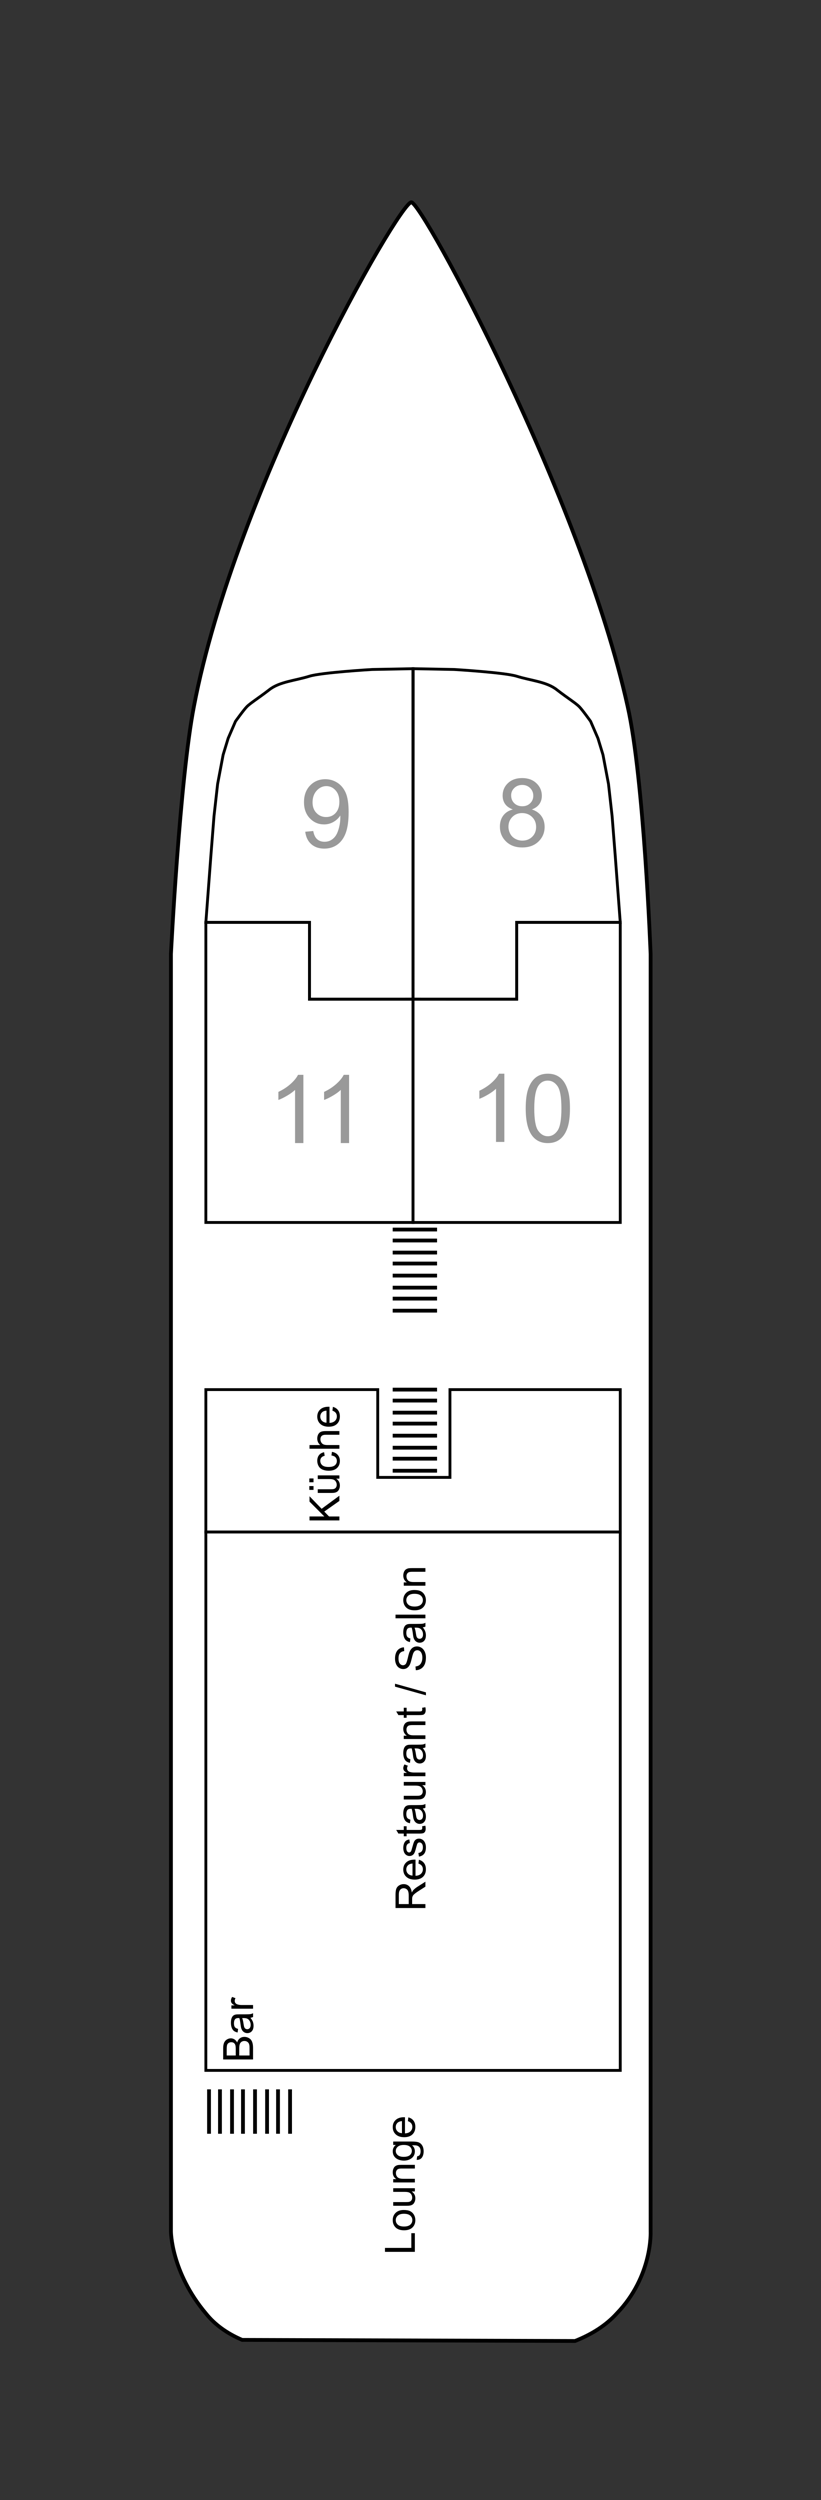 <?xml version="1.0" encoding="utf-8"?>
<!-- Generator: Adobe Illustrator 28.2.0, SVG Export Plug-In . SVG Version: 6.00 Build 0)  -->
<svg version="1.1" id="Ebene_1" xmlns="http://www.w3.org/2000/svg" xmlns:xlink="http://www.w3.org/1999/xlink" x="0px" y="0px"
	 width="216.375px" height="658.125px" viewBox="0 0 216.375 658.125" enable-background="new 0 0 216.375 658.125"
	 xml:space="preserve">
<rect x="0" y="0" width="216.375" height="658.125" fill="#333333" stroke="none"/>
<g id="Rest">
	<path fill="#FFFFFF" stroke="#000000" stroke-miterlimit="3.864" d="M63.813,615.977c-4.041-1.732-7.216-4.041-9.525-6.927
		c-9.236-10.968-9.236-21.647-9.236-21.647V251.158c0,0,2.309-45.891,6.061-65.229C62.082,128.494,105.231,53.25,108.406,53.25
		c2.886,0,44.88,77.842,57.002,132.68c4.329,19.049,6.061,65.229,6.061,65.229v336.245c0,0,0.577,11.833-8.947,21.647
		c-2.886,3.175-6.638,5.484-10.968,7.216L63.813,615.977z"/>
	<path fill="none" stroke="#000000" stroke-width="0.75" stroke-miterlimit="3.864" d="M171.47,485.816"/>
	<path fill="none" stroke="#000000" stroke-width="0.75" stroke-miterlimit="3.864" d="M44.764,485.816"/>
	<path fill="none" stroke="#000000" stroke-width="0.75" stroke-miterlimit="3.864" d="M171.47,557.798"/>
	<path fill="none" stroke="#000000" stroke-width="0.75" stroke-miterlimit="3.864" d="M44.764,557.798"/>
	<path fill="none" stroke="#000000" stroke-width="0.75" stroke-miterlimit="3.864" d="M170.112,222.25"/>
	<path fill="none" stroke="#000000" stroke-width="0.75" stroke-miterlimit="3.864" d="M46.949,222.256"/>
	<polygon fill="#FFFFFF" stroke="#000000" stroke-width="0.75" stroke-miterlimit="10" points="163.468,403.31 54.254,403.31 
		54.254,365.815 99.552,365.815 99.553,388.928 118.587,388.928 118.586,365.815 163.468,365.815 	"/>
	
		<rect x="54.254" y="403.31" fill="#FFFFFF" stroke="#000000" stroke-width="0.75" stroke-miterlimit="10" width="109.214" height="141.724"/>
	<g>
		<line fill="none" stroke="#000000" stroke-miterlimit="3.864" x1="55.088" y1="561.714" x2="55.088" y2="550.025"/>
		<line fill="none" stroke="#000000" stroke-miterlimit="3.864" x1="57.975" y1="561.714" x2="57.975" y2="550.025"/>
		<line fill="none" stroke="#000000" stroke-miterlimit="3.864" x1="61.15" y1="561.714" x2="61.15" y2="550.025"/>
		<line fill="none" stroke="#000000" stroke-miterlimit="3.864" x1="64.036" y1="561.714" x2="64.036" y2="550.025"/>
		<line fill="none" stroke="#000000" stroke-miterlimit="3.864" x1="67.211" y1="561.714" x2="67.211" y2="550.025"/>
		<line fill="none" stroke="#000000" stroke-miterlimit="3.864" x1="70.385" y1="561.714" x2="70.385" y2="550.025"/>
		<line fill="none" stroke="#000000" stroke-miterlimit="3.864" x1="73.272" y1="561.714" x2="73.272" y2="550.025"/>
		<line fill="none" stroke="#000000" stroke-miterlimit="3.864" x1="76.447" y1="561.714" x2="76.447" y2="550.025"/>
	</g>
	<g>
		<line fill="none" stroke="#000000" stroke-miterlimit="3.864" x1="103.492" y1="365.815" x2="115.181" y2="365.815"/>
		<line fill="none" stroke="#000000" stroke-miterlimit="3.864" x1="103.492" y1="368.702" x2="115.181" y2="368.702"/>
		<line fill="none" stroke="#000000" stroke-miterlimit="3.864" x1="103.492" y1="371.877" x2="115.181" y2="371.877"/>
		<line fill="none" stroke="#000000" stroke-miterlimit="3.864" x1="103.492" y1="374.763" x2="115.181" y2="374.763"/>
		<line fill="none" stroke="#000000" stroke-miterlimit="3.864" x1="103.492" y1="377.938" x2="115.181" y2="377.938"/>
		<line fill="none" stroke="#000000" stroke-miterlimit="3.864" x1="103.492" y1="381.112" x2="115.181" y2="381.112"/>
		<line fill="none" stroke="#000000" stroke-miterlimit="3.864" x1="103.492" y1="383.999" x2="115.181" y2="383.999"/>
		<line fill="none" stroke="#000000" stroke-miterlimit="3.864" x1="103.492" y1="387.174" x2="115.181" y2="387.174"/>
	</g>
	<g>
		<line fill="none" stroke="#000000" stroke-miterlimit="3.864" x1="103.492" y1="323.677" x2="115.181" y2="323.677"/>
		<line fill="none" stroke="#000000" stroke-miterlimit="3.864" x1="103.492" y1="326.564" x2="115.181" y2="326.564"/>
		<line fill="none" stroke="#000000" stroke-miterlimit="3.864" x1="103.492" y1="329.739" x2="115.181" y2="329.739"/>
		<line fill="none" stroke="#000000" stroke-miterlimit="3.864" x1="103.492" y1="332.625" x2="115.181" y2="332.625"/>
		<line fill="none" stroke="#000000" stroke-miterlimit="3.864" x1="103.492" y1="335.8" x2="115.181" y2="335.8"/>
		<line fill="none" stroke="#000000" stroke-miterlimit="3.864" x1="103.492" y1="338.974" x2="115.181" y2="338.974"/>
		<line fill="none" stroke="#000000" stroke-miterlimit="3.864" x1="103.492" y1="341.861" x2="115.181" y2="341.861"/>
		<line fill="none" stroke="#000000" stroke-miterlimit="3.864" x1="103.492" y1="345.036" x2="115.181" y2="345.036"/>
	</g>
	<g enable-background="new    ">
		<path d="M112.117,502.291h-7.875v-3.49c0-0.702,0.07-1.236,0.212-1.602s0.392-0.656,0.75-0.875
			c0.357-0.219,0.753-0.328,1.187-0.328c0.559,0,1.029,0.182,1.413,0.543c0.383,0.361,0.626,0.92,0.73,1.676
			c0.132-0.275,0.263-0.485,0.392-0.629c0.28-0.304,0.628-0.592,1.048-0.864l2.143-1.37v1.311l-1.639,1.043
			c-0.473,0.304-0.834,0.555-1.084,0.752c-0.251,0.196-0.427,0.373-0.528,0.528c-0.1,0.156-0.17,0.314-0.209,0.476
			c-0.025,0.118-0.037,0.312-0.037,0.58v1.209h3.497V502.291z M107.718,501.25v-2.24c0-0.477-0.05-0.849-0.148-1.117
			s-0.256-0.473-0.473-0.612s-0.452-0.21-0.706-0.21c-0.372,0-0.679,0.136-0.919,0.406c-0.239,0.27-0.359,0.697-0.359,1.281v2.492
			H107.718z"/>
		<path d="M110.28,490.582l0.124-0.998c0.583,0.157,1.036,0.449,1.358,0.875s0.483,0.971,0.483,1.633
			c0,0.834-0.257,1.496-0.771,1.984s-1.234,0.733-2.162,0.733c-0.96,0-1.705-0.247-2.235-0.741s-0.795-1.135-0.795-1.923
			c0-0.763,0.26-1.386,0.778-1.869c0.52-0.483,1.25-0.726,2.192-0.726c0.058,0,0.144,0.002,0.258,0.006v4.254
			c0.627-0.035,1.107-0.213,1.439-0.531c0.334-0.319,0.5-0.717,0.5-1.193c0-0.354-0.093-0.656-0.279-0.907
			S110.688,490.729,110.28,490.582z M108.716,493.757v-3.185c-0.479,0.043-0.839,0.164-1.079,0.365
			c-0.372,0.308-0.559,0.707-0.559,1.197c0,0.443,0.148,0.817,0.446,1.119C107.822,493.557,108.219,493.725,108.716,493.757z"/>
		<path d="M110.414,488.756l-0.15-0.955c0.384-0.055,0.678-0.203,0.881-0.449c0.205-0.245,0.307-0.588,0.307-1.028
			c0-0.444-0.091-0.773-0.271-0.988s-0.393-0.322-0.637-0.322c-0.218,0-0.39,0.095-0.516,0.284
			c-0.086,0.133-0.194,0.463-0.327,0.988c-0.179,0.709-0.334,1.201-0.465,1.475c-0.131,0.274-0.312,0.482-0.542,0.623
			c-0.231,0.142-0.486,0.213-0.766,0.213c-0.254,0-0.489-0.059-0.706-0.175s-0.396-0.274-0.54-0.476
			c-0.111-0.15-0.205-0.355-0.282-0.615s-0.115-0.537-0.115-0.835c0-0.448,0.064-0.841,0.193-1.179
			c0.129-0.339,0.304-0.588,0.523-0.75c0.221-0.16,0.515-0.271,0.884-0.332l0.129,0.945c-0.294,0.043-0.522,0.167-0.688,0.373
			c-0.165,0.205-0.247,0.496-0.247,0.873c0,0.443,0.073,0.76,0.22,0.95c0.147,0.19,0.319,0.284,0.516,0.284
			c0.126,0,0.238-0.039,0.339-0.117c0.104-0.079,0.189-0.203,0.258-0.371c0.036-0.097,0.118-0.381,0.247-0.854
			c0.183-0.685,0.332-1.162,0.449-1.432c0.116-0.271,0.286-0.482,0.508-0.637s0.498-0.23,0.827-0.23c0.322,0,0.626,0.094,0.91,0.281
			c0.285,0.188,0.505,0.459,0.661,0.814c0.155,0.354,0.233,0.755,0.233,1.203c0,0.74-0.154,1.306-0.462,1.694
			C111.477,488.4,111.02,488.648,110.414,488.756z"/>
		<path d="M111.252,480.759l0.854-0.14c0.058,0.271,0.086,0.516,0.086,0.73c0,0.352-0.056,0.623-0.167,0.816
			c-0.11,0.193-0.257,0.33-0.438,0.408s-0.561,0.118-1.141,0.118h-3.283v0.709h-0.752v-0.709H105l-0.58-0.962h1.993v-0.972h0.752
			v0.972h3.335c0.276,0,0.453-0.017,0.532-0.051c0.079-0.033,0.142-0.09,0.188-0.166c0.046-0.077,0.069-0.188,0.069-0.33
			C111.29,481.076,111.277,480.934,111.252,480.759z"/>
		<path d="M111.414,476.092c0.304,0.357,0.519,0.702,0.645,1.033c0.125,0.332,0.188,0.688,0.188,1.066
			c0,0.627-0.153,1.108-0.459,1.445c-0.307,0.336-0.697,0.504-1.174,0.504c-0.279,0-0.534-0.063-0.766-0.189
			c-0.23-0.128-0.416-0.295-0.556-0.5c-0.14-0.206-0.245-0.438-0.318-0.695c-0.05-0.19-0.098-0.477-0.145-0.859
			c-0.093-0.781-0.204-1.355-0.333-1.725c-0.133-0.004-0.217-0.006-0.253-0.006c-0.394,0-0.671,0.092-0.832,0.274
			c-0.219,0.247-0.328,0.614-0.328,1.101c0,0.455,0.08,0.791,0.239,1.008s0.441,0.377,0.847,0.48l-0.129,0.945
			c-0.405-0.086-0.731-0.228-0.98-0.424c-0.249-0.197-0.44-0.482-0.575-0.854c-0.134-0.372-0.201-0.804-0.201-1.294
			c0-0.487,0.058-0.883,0.172-1.188s0.259-0.528,0.433-0.672c0.174-0.143,0.393-0.243,0.658-0.301
			c0.164-0.031,0.461-0.048,0.891-0.048h1.29c0.899,0,1.468-0.021,1.706-0.062s0.466-0.123,0.685-0.244v1.01
			C111.917,475.998,111.682,476.063,111.414,476.092z M109.254,476.172c0.144,0.352,0.266,0.877,0.365,1.579
			c0.058,0.397,0.122,0.679,0.193,0.843c0.072,0.165,0.177,0.293,0.314,0.382s0.291,0.134,0.459,0.134
			c0.258,0,0.473-0.098,0.645-0.293c0.172-0.194,0.258-0.48,0.258-0.855c0-0.373-0.081-0.704-0.244-0.994s-0.386-0.503-0.668-0.639
			c-0.219-0.104-0.541-0.156-0.967-0.156H109.254z"/>
		<path d="M112.117,469.957h-0.838c0.645,0.444,0.967,1.048,0.967,1.811c0,0.336-0.064,0.65-0.193,0.942s-0.291,0.509-0.486,0.65
			s-0.434,0.241-0.717,0.298c-0.189,0.039-0.49,0.059-0.902,0.059h-3.535v-0.967h3.164c0.506,0,0.846-0.02,1.021-0.059
			c0.254-0.061,0.453-0.189,0.599-0.387c0.145-0.197,0.218-0.44,0.218-0.73s-0.075-0.563-0.224-0.816s-0.351-0.434-0.606-0.54
			c-0.256-0.105-0.628-0.158-1.115-0.158h-3.056v-0.967h5.705V469.957z"/>
		<path d="M112.117,467.589h-5.705v-0.87h0.864c-0.404-0.223-0.671-0.428-0.8-0.615s-0.193-0.395-0.193-0.62
			c0-0.325,0.104-0.657,0.312-0.993l0.896,0.332c-0.139,0.236-0.209,0.473-0.209,0.709c0,0.212,0.063,0.401,0.19,0.57
			c0.127,0.168,0.304,0.287,0.529,0.359c0.344,0.107,0.72,0.161,1.128,0.161h2.986V467.589z"/>
		<path d="M111.414,460.193c0.304,0.357,0.519,0.702,0.645,1.033c0.125,0.332,0.188,0.688,0.188,1.066
			c0,0.627-0.153,1.108-0.459,1.445c-0.307,0.336-0.697,0.504-1.174,0.504c-0.279,0-0.534-0.063-0.766-0.189
			c-0.23-0.128-0.416-0.295-0.556-0.5c-0.14-0.206-0.245-0.438-0.318-0.695c-0.05-0.19-0.098-0.477-0.145-0.859
			c-0.093-0.781-0.204-1.355-0.333-1.725c-0.133-0.004-0.217-0.006-0.253-0.006c-0.394,0-0.671,0.092-0.832,0.274
			c-0.219,0.247-0.328,0.614-0.328,1.101c0,0.455,0.08,0.791,0.239,1.008s0.441,0.377,0.847,0.48l-0.129,0.945
			c-0.405-0.086-0.731-0.228-0.98-0.424c-0.249-0.197-0.44-0.482-0.575-0.854c-0.134-0.372-0.201-0.804-0.201-1.294
			c0-0.487,0.058-0.883,0.172-1.188s0.259-0.528,0.433-0.672c0.174-0.143,0.393-0.243,0.658-0.301
			c0.164-0.031,0.461-0.048,0.891-0.048h1.29c0.899,0,1.468-0.021,1.706-0.062s0.466-0.123,0.685-0.244V460
			C111.917,460.1,111.682,460.164,111.414,460.193z M109.254,460.273c0.144,0.352,0.266,0.877,0.365,1.579
			c0.058,0.397,0.122,0.679,0.193,0.843c0.072,0.165,0.177,0.293,0.314,0.382s0.291,0.134,0.459,0.134
			c0.258,0,0.473-0.098,0.645-0.293c0.172-0.194,0.258-0.48,0.258-0.855c0-0.373-0.081-0.704-0.244-0.994s-0.386-0.503-0.668-0.639
			c-0.219-0.104-0.541-0.156-0.967-0.156H109.254z"/>
		<path d="M112.117,457.797h-5.705v-0.869h0.812c-0.627-0.42-0.94-1.024-0.94-1.816c0-0.344,0.062-0.659,0.186-0.947
			c0.123-0.289,0.285-0.504,0.485-0.647c0.201-0.144,0.439-0.243,0.715-0.301c0.179-0.036,0.492-0.054,0.939-0.054h3.508v0.967
			h-3.47c-0.394,0-0.688,0.037-0.884,0.113c-0.195,0.074-0.351,0.208-0.467,0.399c-0.116,0.192-0.175,0.417-0.175,0.675
			c0,0.411,0.131,0.767,0.392,1.065c0.262,0.3,0.758,0.448,1.489,0.448h3.115V457.797z"/>
		<path d="M111.252,449.568l0.854-0.139c0.058,0.271,0.086,0.516,0.086,0.73c0,0.351-0.056,0.623-0.167,0.816
			c-0.11,0.193-0.257,0.329-0.438,0.408c-0.181,0.078-0.561,0.117-1.141,0.117h-3.283v0.709h-0.752v-0.709H105l-0.58-0.961h1.993
			v-0.973h0.752v0.973h3.335c0.276,0,0.453-0.018,0.532-0.051c0.079-0.034,0.142-0.09,0.188-0.166
			c0.046-0.078,0.069-0.188,0.069-0.331C111.29,449.886,111.277,449.744,111.252,449.568z"/>
		<path d="M112.252,446.293l-8.143-2.283v-0.773l8.143,2.277V446.293z"/>
		<path d="M109.588,439.686l-0.086-0.982c0.394-0.047,0.717-0.154,0.969-0.324c0.253-0.171,0.457-0.436,0.612-0.793
			c0.156-0.357,0.233-0.761,0.233-1.209c0-0.396-0.059-0.748-0.177-1.053c-0.118-0.304-0.28-0.53-0.486-0.68
			c-0.206-0.148-0.431-0.223-0.674-0.223c-0.247,0-0.463,0.072-0.647,0.215c-0.185,0.144-0.339,0.38-0.465,0.709
			c-0.082,0.212-0.21,0.68-0.384,1.402s-0.337,1.23-0.491,1.52c-0.197,0.377-0.441,0.656-0.733,0.842
			c-0.292,0.184-0.618,0.275-0.979,0.275c-0.398,0-0.77-0.112-1.115-0.338s-0.607-0.555-0.787-0.988
			c-0.179-0.434-0.268-0.915-0.268-1.445c0-0.583,0.094-1.098,0.281-1.543c0.188-0.447,0.465-0.789,0.83-1.029
			s0.779-0.369,1.24-0.387l0.076,0.999c-0.498,0.054-0.874,0.235-1.129,0.546c-0.254,0.309-0.381,0.767-0.381,1.371
			c0,0.631,0.115,1.09,0.347,1.379c0.23,0.287,0.509,0.432,0.835,0.432c0.283,0,0.516-0.102,0.698-0.307
			c0.183-0.2,0.37-0.724,0.562-1.57c0.191-0.848,0.358-1.428,0.502-1.743c0.211-0.458,0.479-0.797,0.803-1.015
			c0.325-0.219,0.698-0.328,1.121-0.328c0.419,0,0.813,0.12,1.185,0.359c0.37,0.24,0.658,0.585,0.864,1.035
			c0.206,0.449,0.31,0.955,0.31,1.517c0,0.712-0.104,1.31-0.313,1.792c-0.207,0.48-0.52,0.859-0.937,1.133
			S110.113,439.672,109.588,439.686z"/>
		<path d="M111.414,428.396c0.304,0.357,0.519,0.702,0.645,1.033c0.125,0.332,0.188,0.688,0.188,1.066
			c0,0.627-0.153,1.108-0.459,1.445c-0.307,0.336-0.697,0.504-1.174,0.504c-0.279,0-0.534-0.063-0.766-0.189
			c-0.23-0.128-0.416-0.295-0.556-0.5c-0.14-0.206-0.245-0.438-0.318-0.695c-0.05-0.19-0.098-0.477-0.145-0.859
			c-0.093-0.781-0.204-1.355-0.333-1.725c-0.133-0.004-0.217-0.006-0.253-0.006c-0.394,0-0.671,0.092-0.832,0.274
			c-0.219,0.247-0.328,0.614-0.328,1.101c0,0.455,0.08,0.791,0.239,1.008s0.441,0.377,0.847,0.48l-0.129,0.945
			c-0.405-0.086-0.731-0.228-0.98-0.424c-0.249-0.197-0.44-0.482-0.575-0.854c-0.134-0.372-0.201-0.804-0.201-1.294
			c0-0.487,0.058-0.883,0.172-1.188s0.259-0.528,0.433-0.672c0.174-0.143,0.393-0.243,0.658-0.301
			c0.164-0.031,0.461-0.048,0.891-0.048h1.29c0.899,0,1.468-0.021,1.706-0.062s0.466-0.123,0.685-0.244v1.01
			C111.917,428.303,111.682,428.367,111.414,428.396z M109.254,428.477c0.144,0.352,0.266,0.877,0.365,1.579
			c0.058,0.397,0.122,0.679,0.193,0.843c0.072,0.165,0.177,0.293,0.314,0.382s0.291,0.134,0.459,0.134
			c0.258,0,0.473-0.098,0.645-0.293c0.172-0.194,0.258-0.48,0.258-0.855c0-0.373-0.081-0.704-0.244-0.994s-0.386-0.503-0.668-0.639
			c-0.219-0.104-0.541-0.156-0.967-0.156H109.254z"/>
		<path d="M112.117,426.021h-7.875v-0.967h7.875V426.021z"/>
		<path d="M109.266,423.916c-1.057,0-1.839-0.293-2.348-0.881c-0.423-0.49-0.634-1.088-0.634-1.793c0-0.785,0.257-1.426,0.771-1.924
			c0.514-0.497,1.224-0.746,2.13-0.746c0.734,0,1.312,0.109,1.732,0.33s0.747,0.541,0.979,0.961c0.233,0.422,0.35,0.881,0.35,1.379
			c0,0.798-0.256,1.443-0.768,1.936C110.966,423.67,110.229,423.916,109.266,423.916z M109.266,422.923
			c0.73,0,1.277-0.159,1.641-0.478c0.363-0.319,0.545-0.721,0.545-1.203c0-0.48-0.183-0.879-0.548-1.198s-0.922-0.478-1.671-0.478
			c-0.706,0-1.24,0.16-1.603,0.48s-0.546,0.719-0.546,1.195c0,0.482,0.182,0.884,0.543,1.203
			C107.988,422.764,108.535,422.923,109.266,422.923z"/>
		<path d="M112.117,417.439h-5.705v-0.871h0.812c-0.627-0.418-0.94-1.023-0.94-1.814c0-0.344,0.062-0.66,0.186-0.948
			c0.123-0.288,0.285-0.505,0.485-0.647c0.201-0.143,0.439-0.244,0.715-0.301c0.179-0.035,0.492-0.054,0.939-0.054h3.508v0.967
			h-3.47c-0.394,0-0.688,0.038-0.884,0.112c-0.195,0.076-0.351,0.209-0.467,0.4s-0.175,0.416-0.175,0.674
			c0,0.412,0.131,0.768,0.392,1.066c0.262,0.299,0.758,0.449,1.489,0.449h3.115V417.439z"/>
	</g>
	<g enable-background="new    ">
		<path d="M66.693,542.154h-7.874V539.2c0-0.602,0.08-1.084,0.239-1.447c0.159-0.364,0.404-0.648,0.735-0.854
			c0.331-0.205,0.678-0.309,1.04-0.309c0.336,0,0.653,0.092,0.95,0.273c0.297,0.184,0.537,0.459,0.72,0.828
			c0.14-0.477,0.378-0.843,0.715-1.099c0.336-0.257,0.733-0.384,1.191-0.384c0.369,0,0.712,0.077,1.029,0.233
			c0.316,0.155,0.561,0.349,0.732,0.577s0.302,0.517,0.39,0.862c0.088,0.345,0.132,0.769,0.132,1.271V542.154z M62.127,541.112
			v-1.702c0-0.463-0.03-0.793-0.091-0.994c-0.079-0.266-0.21-0.465-0.393-0.599c-0.183-0.135-0.412-0.202-0.688-0.202
			c-0.262,0-0.491,0.063-0.69,0.188c-0.198,0.126-0.335,0.304-0.408,0.537s-0.11,0.632-0.11,1.198v1.573H62.127z M65.763,541.112
			v-1.96c0-0.337-0.012-0.573-0.037-0.709c-0.043-0.24-0.114-0.441-0.215-0.602c-0.101-0.162-0.246-0.294-0.438-0.398
			c-0.191-0.104-0.413-0.155-0.664-0.155c-0.293,0-0.548,0.075-0.765,0.226s-0.369,0.359-0.457,0.626s-0.132,0.65-0.132,1.151v1.821
			H65.763z"/>
		<path d="M65.99,531.176c0.304,0.357,0.519,0.703,0.645,1.034c0.125,0.331,0.188,0.687,0.188,1.065
			c0,0.627-0.153,1.109-0.459,1.445c-0.307,0.336-0.697,0.505-1.174,0.505c-0.279,0-0.534-0.063-0.766-0.19
			c-0.23-0.127-0.416-0.294-0.556-0.5c-0.14-0.205-0.245-0.438-0.317-0.695c-0.05-0.189-0.098-0.477-0.145-0.859
			c-0.093-0.781-0.204-1.355-0.333-1.725c-0.133-0.003-0.217-0.005-0.253-0.005c-0.394,0-0.671,0.091-0.832,0.274
			c-0.219,0.246-0.328,0.613-0.328,1.101c0,0.454,0.08,0.79,0.239,1.007s0.441,0.377,0.847,0.48l-0.129,0.945
			c-0.405-0.086-0.731-0.227-0.98-0.424s-0.44-0.481-0.575-0.854c-0.134-0.373-0.201-0.805-0.201-1.295
			c0-0.486,0.058-0.883,0.172-1.188c0.114-0.304,0.259-0.527,0.433-0.671s0.393-0.243,0.658-0.301
			c0.164-0.032,0.461-0.048,0.891-0.048h1.289c0.899,0,1.468-0.021,1.706-0.063s0.466-0.123,0.685-0.244v1.01
			C66.493,531.082,66.257,531.146,65.99,531.176z M63.83,531.256c0.144,0.352,0.266,0.878,0.365,1.58
			c0.058,0.396,0.122,0.678,0.193,0.843c0.072,0.165,0.177,0.292,0.314,0.382c0.138,0.089,0.291,0.134,0.459,0.134
			c0.258,0,0.473-0.098,0.645-0.293c0.172-0.194,0.258-0.48,0.258-0.856c0-0.373-0.081-0.703-0.244-0.994
			c-0.163-0.289-0.386-0.502-0.668-0.639c-0.219-0.104-0.541-0.156-0.967-0.156H63.83z"/>
		<path d="M66.693,528.791h-5.704v-0.87h0.864c-0.404-0.222-0.671-0.427-0.8-0.614c-0.129-0.189-0.193-0.396-0.193-0.621
			c0-0.326,0.104-0.657,0.312-0.994l0.896,0.334c-0.139,0.236-0.209,0.473-0.209,0.709c0,0.211,0.063,0.4,0.19,0.568
			c0.127,0.169,0.304,0.289,0.529,0.36c0.344,0.107,0.72,0.161,1.128,0.161h2.986V528.791z"/>
	</g>
	<g enable-background="new    ">
		<path d="M89.447,400.253h-7.874v-1.042h3.905l-3.905-3.91v-1.412l3.19,3.303l4.684-3.448v1.375l-3.985,2.804l1.257,1.289h2.729
			V400.253z"/>
		<path d="M82.626,390.209h-1.101v-1.01h1.101V390.209z M82.626,392.213h-1.101v-1.01h1.101V392.213z M89.447,389.258h-0.838
			c0.645,0.444,0.967,1.048,0.967,1.811c0,0.336-0.064,0.65-0.193,0.942s-0.291,0.509-0.486,0.65s-0.434,0.241-0.717,0.298
			c-0.189,0.039-0.49,0.059-0.902,0.059h-3.534v-0.967h3.163c0.506,0,0.846-0.02,1.021-0.059c0.254-0.061,0.453-0.189,0.599-0.387
			c0.145-0.197,0.218-0.44,0.218-0.73s-0.075-0.563-0.224-0.816s-0.351-0.434-0.606-0.54c-0.256-0.105-0.628-0.158-1.115-0.158
			h-3.056v-0.967h5.704V389.258z"/>
		<path d="M87.357,383.156l0.124-0.95c0.655,0.104,1.168,0.37,1.539,0.798c0.37,0.428,0.556,0.953,0.556,1.576
			c0,0.781-0.255,1.408-0.766,1.883c-0.51,0.475-1.241,0.711-2.193,0.711c-0.616,0-1.155-0.102-1.617-0.306
			s-0.809-0.515-1.039-0.933c-0.231-0.416-0.347-0.87-0.347-1.361c0-0.619,0.156-1.125,0.47-1.52s0.759-0.646,1.335-0.758
			l0.146,0.94c-0.384,0.089-0.672,0.248-0.865,0.476c-0.193,0.227-0.29,0.502-0.29,0.824c0,0.486,0.175,0.883,0.523,1.188
			c0.35,0.304,0.901,0.456,1.657,0.456c0.767,0,1.323-0.147,1.67-0.44c0.348-0.293,0.521-0.677,0.521-1.149
			c0-0.38-0.116-0.696-0.35-0.95C88.199,383.386,87.842,383.225,87.357,383.156z"/>
		<path d="M89.447,381.379h-7.874v-0.967h2.825c-0.522-0.451-0.784-1.021-0.784-1.708c0-0.423,0.083-0.79,0.25-1.101
			c0.166-0.313,0.396-0.535,0.69-0.67c0.293-0.133,0.719-0.201,1.277-0.201h3.615v0.967h-3.615c-0.482,0-0.835,0.105-1.055,0.314
			c-0.221,0.209-0.33,0.506-0.33,0.889c0,0.287,0.074,0.557,0.223,0.809s0.35,0.433,0.604,0.54c0.255,0.107,0.605,0.161,1.053,0.161
			h3.121V381.379z"/>
		<path d="M87.61,371.356l0.124-0.999c0.583,0.158,1.036,0.449,1.358,0.875c0.322,0.427,0.483,0.971,0.483,1.633
			c0,0.835-0.257,1.496-0.771,1.985c-0.514,0.488-1.234,0.733-2.162,0.733c-0.96,0-1.704-0.248-2.234-0.742
			s-0.795-1.135-0.795-1.922c0-0.764,0.26-1.387,0.778-1.869c0.52-0.484,1.25-0.726,2.191-0.726c0.058,0,0.144,0.002,0.258,0.005
			v4.254c0.627-0.035,1.107-0.213,1.439-0.531c0.334-0.318,0.5-0.717,0.5-1.192c0-0.354-0.093-0.657-0.279-0.907
			C88.315,371.702,88.019,371.504,87.61,371.356z M86.047,374.531v-3.186c-0.479,0.043-0.839,0.164-1.079,0.365
			c-0.372,0.309-0.559,0.707-0.559,1.197c0,0.444,0.148,0.818,0.446,1.12C85.152,374.331,85.55,374.498,86.047,374.531z"/>
	</g>
	<g enable-background="new    ">
		<path d="M109.336,592.804h-7.874v-1.042h6.944v-3.878h0.929V592.804z"/>
		<path d="M106.485,587.127c-1.057,0-1.839-0.294-2.348-0.881c-0.423-0.491-0.634-1.089-0.634-1.795
			c0-0.783,0.257-1.425,0.771-1.922c0.514-0.498,1.224-0.747,2.13-0.747c0.734,0,1.312,0.11,1.732,0.331
			c0.421,0.219,0.747,0.54,0.979,0.961c0.234,0.42,0.35,0.88,0.35,1.377c0,0.799-0.256,1.444-0.767,1.938
			C108.185,586.881,107.448,587.127,106.485,587.127z M106.485,586.133c0.73,0,1.277-0.159,1.641-0.479
			c0.363-0.318,0.545-0.719,0.545-1.203c0-0.479-0.183-0.879-0.548-1.197s-0.922-0.479-1.671-0.479c-0.705,0-1.239,0.16-1.603,0.48
			c-0.363,0.321-0.546,0.72-0.546,1.195c0,0.484,0.182,0.885,0.543,1.203C105.208,585.974,105.754,586.133,106.485,586.133z"/>
		<path d="M109.336,576.91h-0.837c0.644,0.444,0.966,1.048,0.966,1.811c0,0.336-0.064,0.65-0.193,0.942s-0.291,0.509-0.486,0.65
			s-0.434,0.241-0.717,0.298c-0.189,0.039-0.49,0.059-0.902,0.059h-3.534v-0.967h3.163c0.506,0,0.846-0.02,1.021-0.059
			c0.254-0.061,0.453-0.189,0.599-0.387c0.145-0.197,0.218-0.44,0.218-0.73s-0.075-0.563-0.224-0.816s-0.351-0.434-0.606-0.54
			c-0.256-0.105-0.628-0.158-1.115-0.158h-3.056v-0.967h5.704V576.91z"/>
		<path d="M109.336,574.531h-5.704v-0.87h0.812c-0.627-0.419-0.94-1.024-0.94-1.815c0-0.344,0.062-0.66,0.186-0.947
			c0.123-0.289,0.285-0.505,0.485-0.648c0.201-0.143,0.439-0.243,0.715-0.301c0.179-0.035,0.492-0.053,0.939-0.053h3.507v0.967
			h-3.469c-0.394,0-0.688,0.037-0.884,0.112s-0.351,0.208-0.467,0.399c-0.116,0.192-0.175,0.417-0.175,0.675
			c0,0.411,0.131,0.767,0.392,1.065c0.262,0.3,0.758,0.449,1.488,0.449h3.115V574.531z"/>
		<path d="M109.809,568.591l0.141-0.94c0.289-0.039,0.5-0.148,0.633-0.327c0.18-0.239,0.27-0.567,0.27-0.983
			c0-0.447-0.09-0.793-0.27-1.036c-0.178-0.243-0.43-0.408-0.752-0.494c-0.197-0.05-0.609-0.073-1.24-0.069
			c0.498,0.422,0.746,0.948,0.746,1.578c0,0.785-0.283,1.392-0.848,1.821c-0.565,0.43-1.244,0.645-2.036,0.645
			c-0.544,0-1.046-0.099-1.506-0.296c-0.46-0.196-0.815-0.482-1.066-0.856s-0.376-0.813-0.376-1.318
			c0-0.673,0.272-1.228,0.816-1.665h-0.688v-0.892h4.931c0.888,0,1.517,0.091,1.888,0.271s0.662,0.467,0.877,0.859
			c0.215,0.392,0.322,0.874,0.322,1.447c0,0.681-0.152,1.229-0.459,1.649C110.887,568.402,110.426,568.605,109.809,568.591z
			 M106.382,567.791c0.748,0,1.294-0.148,1.638-0.446s0.516-0.669,0.516-1.117c0-0.444-0.171-0.816-0.513-1.117
			s-0.878-0.451-1.608-0.451c-0.698,0-1.225,0.155-1.579,0.465s-0.532,0.683-0.532,1.12c0,0.43,0.175,0.795,0.524,1.096
			C105.176,567.641,105.695,567.791,106.382,567.791z"/>
		<path d="M107.5,558.391l0.124-0.998c0.583,0.157,1.036,0.449,1.358,0.875c0.323,0.426,0.483,0.971,0.483,1.633
			c0,0.834-0.256,1.496-0.77,1.984c-0.514,0.488-1.234,0.733-2.162,0.733c-0.96,0-1.704-0.247-2.234-0.741s-0.795-1.135-0.795-1.923
			c0-0.763,0.26-1.386,0.778-1.869c0.52-0.483,1.25-0.726,2.191-0.726c0.058,0,0.144,0.002,0.258,0.006v4.254
			c0.627-0.035,1.107-0.213,1.439-0.531c0.334-0.319,0.5-0.717,0.5-1.193c0-0.354-0.093-0.656-0.279-0.907
			S107.908,558.538,107.5,558.391z M105.936,561.565v-3.185c-0.479,0.043-0.839,0.164-1.079,0.365
			c-0.372,0.308-0.559,0.707-0.559,1.197c0,0.443,0.148,0.817,0.446,1.119C105.042,561.365,105.439,561.533,105.936,561.565z"/>
	</g>
</g>
<g id="KabRooms">
	<polygon id="r_11" fill="#FFFFFF" stroke="#000000" stroke-width="0.75" stroke-miterlimit="3.864" points="108.861,263.034 
		81.558,263.035 81.558,242.816 54.254,242.816 54.254,321.815 108.861,321.815 	"/>
	<polygon id="r_10" fill="#FFFFFF" stroke="#000000" stroke-width="0.75" stroke-miterlimit="3.864" points="108.861,321.815 
		163.468,321.815 163.468,242.816 136.165,242.816 136.165,263.035 108.861,263.034 	"/>
	<path id="r_9" fill="none" stroke="#000000" stroke-width="0.75" stroke-miterlimit="3.864" d="M108.825,176.034l-10.759,0.207
		c0,0-13.369,0.793-16.509,1.772c-3.741,1.166-7.841,1.433-10.534,3.525c-2.777,2.157-5.032,3.543-5.97,4.502
		c-0.856,0.876-2.987,3.856-2.987,3.856l-1.934,4.463l-1.325,4.343l-1.453,7.678l-0.952,8.458l-0.825,10.453l-1.323,17.523h27.304
		v20.219l27.303-0.001L108.825,176.034z"/>
	<path id="r_8" fill="none" stroke="#000000" stroke-width="0.75" stroke-miterlimit="3.864" d="M108.897,176.034l10.759,0.207
		c0,0,13.369,0.793,16.509,1.772c3.741,1.166,7.841,1.433,10.534,3.525c2.777,2.157,5.032,3.543,5.97,4.502
		c0.856,0.876,2.987,3.856,2.987,3.856l1.934,4.463l1.325,4.343l1.453,7.678l0.952,8.458l0.825,10.453l1.323,17.523h-27.303v20.219
		l-27.304-0.001L108.897,176.034z"/>
</g>
<g id="KabNo">
	<g id="n_11" enable-background="new    ">
		<path fill="#999999" d="M79.958,300.919h-2.197v-14.002c-0.529,0.505-1.223,1.01-2.082,1.514
			c-0.858,0.505-1.629,0.884-2.313,1.136v-2.124c1.229-0.578,2.303-1.277,3.223-2.1c0.919-0.822,1.57-1.619,1.953-2.393h1.416
			V300.919z"/>
		<path fill="#999999" d="M92.006,300.919h-2.197v-14.002c-0.529,0.505-1.223,1.01-2.082,1.514
			c-0.858,0.505-1.629,0.884-2.313,1.136v-2.124c1.229-0.578,2.303-1.277,3.223-2.1c0.919-0.822,1.57-1.619,1.953-2.393h1.416
			V300.919z"/>
	</g>
	<g id="n_10" enable-background="new    ">
		<path fill="#999999" d="M132.921,300.619h-2.197v-14.002c-0.529,0.505-1.223,1.01-2.081,1.514
			c-0.858,0.505-1.63,0.884-2.313,1.136v-2.124c1.229-0.578,2.303-1.277,3.223-2.1s1.57-1.619,1.953-2.393h1.416V300.619z"/>
		<path fill="#999999" d="M138.549,291.793c0-2.115,0.218-3.818,0.652-5.108c0.436-1.289,1.083-2.284,1.941-2.984
			s1.938-1.05,3.241-1.05c0.96,0,1.802,0.193,2.526,0.58s1.322,0.944,1.795,1.672c0.472,0.729,0.842,1.616,1.11,2.661
			c0.269,1.046,0.403,2.456,0.403,4.229c0,2.1-0.216,3.795-0.647,5.085s-1.076,2.287-1.935,2.99
			c-0.858,0.704-1.943,1.056-3.253,1.056c-1.726,0-3.081-0.618-4.065-1.855C139.139,297.58,138.549,295.154,138.549,291.793z
			 M140.807,291.793c0,2.938,0.344,4.894,1.031,5.866c0.688,0.973,1.536,1.458,2.546,1.458c1.009,0,1.857-0.488,2.545-1.465
			s1.031-2.93,1.031-5.859c0-2.945-0.344-4.902-1.031-5.871s-1.544-1.453-2.569-1.453c-1.01,0-1.815,0.428-2.417,1.282
			C141.186,286.842,140.807,288.855,140.807,291.793z"/>
	</g>
	<g id="n_9" enable-background="new    ">
		<path fill="#999999" d="M80.444,218.956l2.112-0.195c0.179,0.993,0.521,1.714,1.025,2.161c0.504,0.447,1.151,0.671,1.941,0.671
			c0.675,0,1.268-0.154,1.776-0.463c0.508-0.31,0.925-0.723,1.251-1.239c0.325-0.517,0.598-1.215,0.818-2.094s0.33-1.774,0.33-2.686
			c0-0.098-0.004-0.244-0.012-0.439c-0.439,0.7-1.04,1.268-1.8,1.703c-0.761,0.436-1.585,0.653-2.472,0.653
			c-1.481,0-2.734-0.537-3.76-1.611s-1.538-2.49-1.538-4.248c0-1.815,0.535-3.276,1.605-4.383c1.07-1.106,2.411-1.66,4.022-1.66
			c1.164,0,2.228,0.313,3.192,0.939c0.964,0.627,1.696,1.521,2.197,2.68c0.5,1.16,0.75,2.838,0.75,5.035
			c0,2.287-0.249,4.108-0.745,5.463c-0.497,1.355-1.235,2.387-2.216,3.095c-0.98,0.708-2.13,1.062-3.448,1.062
			c-1.4,0-2.543-0.388-3.43-1.165C81.156,221.457,80.623,220.364,80.444,218.956z M89.44,211.058c0-1.262-0.335-2.263-1.007-3.003
			c-0.671-0.74-1.479-1.111-2.423-1.111c-0.977,0-1.827,0.399-2.551,1.197c-0.725,0.797-1.086,1.83-1.086,3.1
			c0,1.14,0.344,2.065,1.031,2.777c0.688,0.713,1.536,1.068,2.545,1.068c1.017,0,1.854-0.355,2.508-1.068
			C89.113,213.306,89.44,212.32,89.44,211.058z"/>
	</g>
	<g id="n_8" enable-background="new    ">
		<path fill="#999999" d="M135.152,213.089c-0.911-0.333-1.587-0.81-2.026-1.428s-0.659-1.359-0.659-2.222
			c0-1.302,0.468-2.396,1.404-3.284c0.936-0.887,2.181-1.33,3.735-1.33c1.563,0,2.819,0.454,3.771,1.361s1.429,2.012,1.429,3.314
			c0,0.83-0.218,1.552-0.653,2.166c-0.436,0.615-1.097,1.089-1.983,1.422c1.099,0.358,1.935,0.937,2.508,1.734
			c0.574,0.797,0.861,1.749,0.861,2.855c0,1.53-0.542,2.816-1.624,3.857c-1.082,1.042-2.507,1.563-4.272,1.563
			s-3.19-0.522-4.272-1.568c-1.082-1.045-1.623-2.35-1.623-3.912c0-1.164,0.295-2.138,0.885-2.924
			C133.222,213.91,134.062,213.375,135.152,213.089z M134.005,217.63c0,0.627,0.148,1.233,0.445,1.819
			c0.298,0.586,0.739,1.04,1.325,1.361s1.216,0.481,1.892,0.481c1.05,0,1.917-0.337,2.601-1.013s1.025-1.534,1.025-2.575
			c0-1.059-0.353-1.934-1.057-2.625c-0.703-0.691-1.585-1.037-2.643-1.037c-1.033,0-1.89,0.342-2.569,1.025
			S134.005,216.605,134.005,217.63z M134.713,209.367c0,0.847,0.272,1.538,0.818,2.075c0.545,0.537,1.253,0.806,2.124,0.806
			c0.846,0,1.54-0.267,2.081-0.8c0.541-0.532,0.812-1.186,0.812-1.959c0-0.806-0.278-1.483-0.836-2.032
			c-0.558-0.55-1.251-0.824-2.081-0.824c-0.839,0-1.534,0.269-2.088,0.806S134.713,208.618,134.713,209.367z"/>
	</g>
</g>
</svg>

